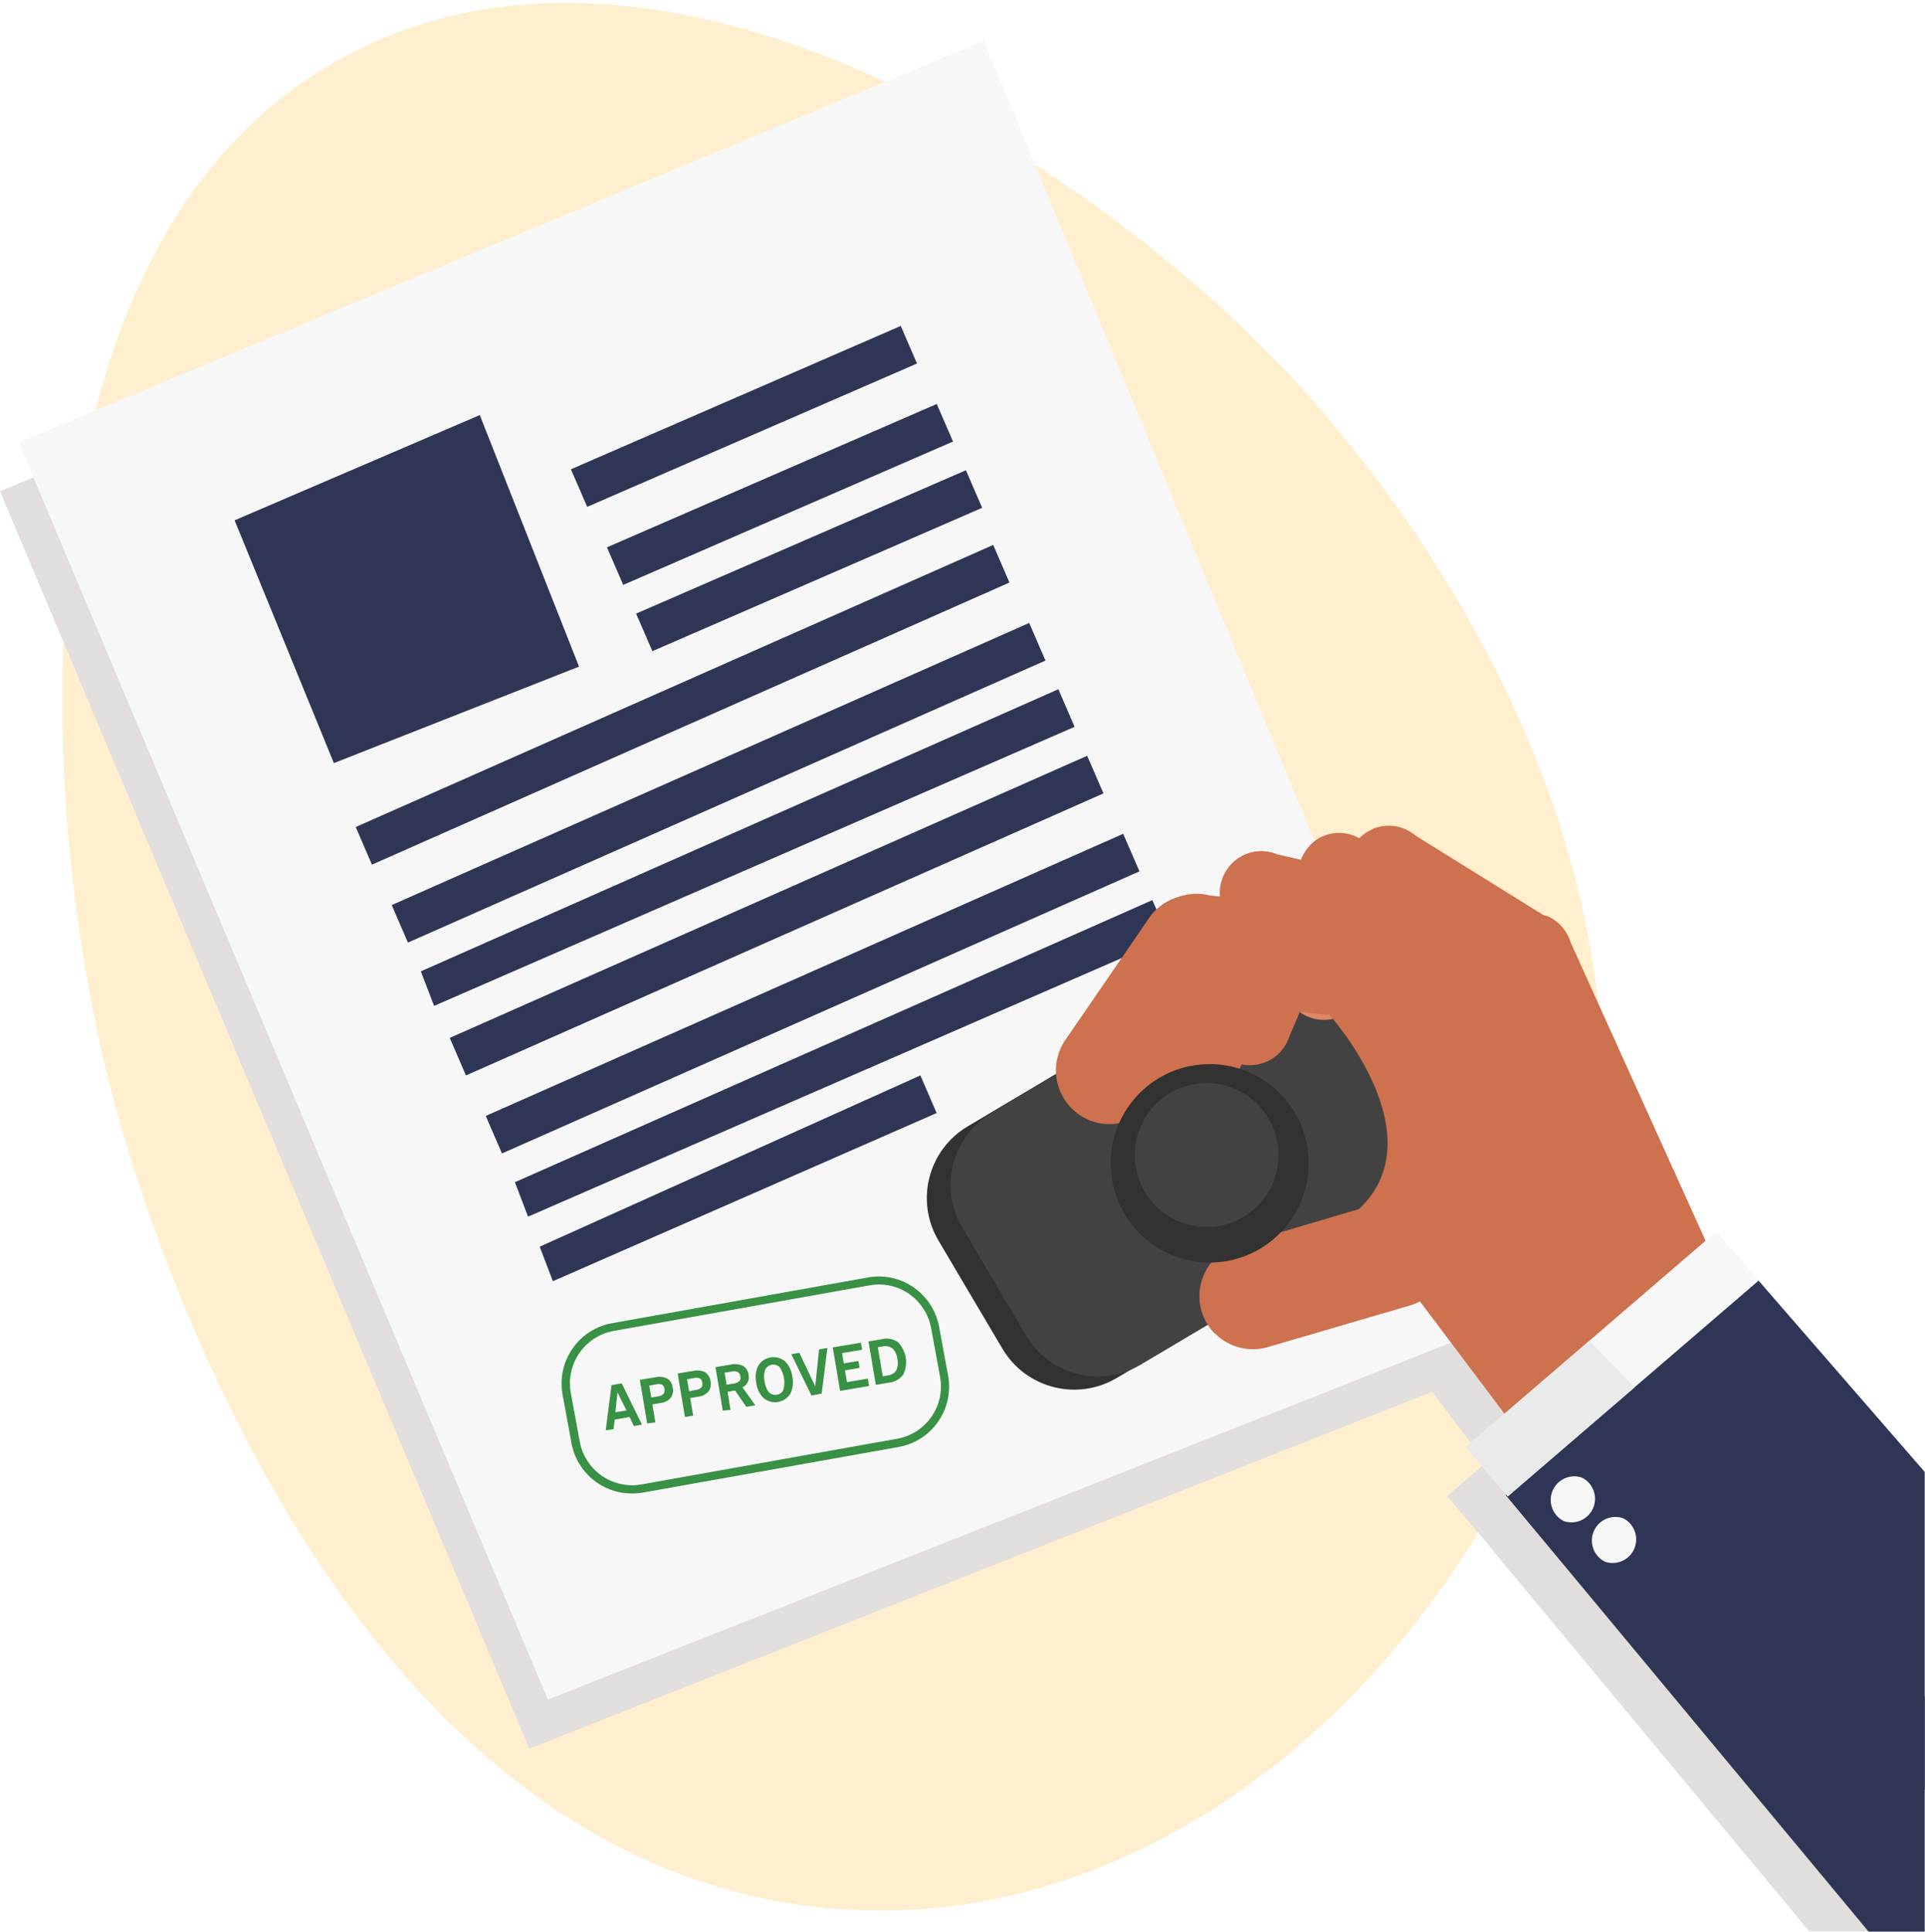 <svg xmlns="http://www.w3.org/2000/svg" width="277" height="278" viewBox="0 0 277 278">
    <g fill="none" fill-rule="evenodd">
        <g fill-rule="nonzero">
            <g>
                <g>
                    <g>
                        <g transform="translate(-925 -2741) translate(925 2741)">
                            <path fill="#FCB415" d="M112.393 273.662c56.962 10.161 108.86-42.311 117.132-99.845 9.18-63.753-38.161-114.014-46.42-122.432C154.41 22.033 96.086-15.178 51.21 7.305 1.39 32.233 5.012 112.328 15.335 154.275c2.7 10.98 27.708 107 97.058 119.387z" opacity=".21"/>
                            <path fill="#E2DEDE" d="M250.248 191.173l-5.934-6.921-1.571 1.3-19.477-43.013c0-.13-.09-.247-.13-.377l-.077-.17c-.04-.111-.088-.22-.143-.325-.027-.073-.062-.143-.104-.208l-.156-.273-.156-.247-.143-.196c-.066-.1-.14-.196-.22-.286l-.117-.143-.312-.325-.078-.065c-.128-.12-.262-.233-.402-.339-.404-.291-.84-.536-1.299-.728l-.441-.091h-.156l-18.334-11.476c-2.366-2.02-5.886-1.872-8.076.339-1.88-1.027-4.163-.967-5.986.156l-.441.312-47.562-115.185L0 70.693l76.166 180.928 129.922-51.366 7.7 10.252-5.57 4.788 5.842 6.818h-.065l46.329 55.777h13.945v-59.043l-24.021-27.674z"/>
                            <path fill="#F8F7F7" d="M2.688 63.654L78.841 244.557 217.553 189.729 141.569 5.848z"/>
                            <path fill="#2F3655" d="M33.759 74.87L48.042 109.804 83.321 95.921 69.038 59.725z"/>
                            <path fill="#2F3655" d="M81.181 56.99L132.927 56.952 132.923 62.844 81.176 62.882z" transform="rotate(-23.45 107.052 59.917)"/>
                            <path fill="#2F3655" d="M86.367 68.218L138.114 68.18 138.11 74.072 86.363 74.11z" transform="rotate(-23.45 112.239 71.145)"/>
                            <path fill="#2F3655" d="M90.562 77.754L142.308 77.716 142.304 83.608 90.557 83.646z" transform="rotate(-23.45 116.433 80.68)"/>
                            <path fill="#2F3655" d="M53.522 124.415L51.184 119.002 142.919 78.409 145.256 83.821zM58.702 135.63L56.365 130.231 148.1 89.637 150.437 95.05zM62.468 144.738L60.559 139.768 152.294 99.174 154.631 104.586zM67.051 154.743L64.714 149.344 156.436 108.75 158.786 114.162zM72.232 165.971L69.895 160.572 161.617 119.978 163.967 125.378zM75.985 175.066L74.089 170.109 165.823 129.515 168.161 134.915zM79.555 184.356L77.66 179.386 132.441 154.743 134.778 160.156z"/>
                            <path fill="#389144" d="M90.89 214.892c-4.259-.002-7.906-3.06-8.66-7.26l-1.298-7.065c-.817-4.786 2.381-9.334 7.154-10.174l36.863-6.584c1.547-.276 3.14-.127 4.61.43 2.904 1.098 5.022 3.64 5.582 6.7l1.299 7.052c.842 4.783-2.333 9.349-7.103 10.213l-36.862 6.57c-.524.088-1.054.127-1.584.118zm35.59-30.068c-.435.002-.869.04-1.298.117l-36.888 6.57c-4.137.753-6.892 4.71-6.168 8.86l1.299 7.053c.757 4.135 4.693 6.89 8.829 6.18l36.863-6.584c4.135-.746 6.891-4.7 6.167-8.847l-1.298-7.065c-.488-2.651-2.325-4.853-4.843-5.803-.85-.322-1.753-.485-2.662-.481z"/>
                            <path fill="#389144" d="M87.164 205.81l.831-6.505 1.467-.247 2.922 5.933-1.169.208-.61-1.301-2.155.364-.156 1.366-1.13.182zm1.39-2.602l1.597-.26-1.299-2.602-.299 2.862zM93.124 204.809l-1.052-6.259 2.234-.377c.576-.132 1.181-.064 1.713.195.448.29.735.77.78 1.301.121.515.012 1.057-.3 1.484-.373.42-.893.68-1.453.728l-1.169.195.429 2.602-1.182.13zm.597-3.721l.87-.144c.321-.026.626-.153.87-.364.165-.199.224-.466.156-.716-.02-.26-.158-.495-.377-.637-.308-.099-.64-.099-.947 0l-.87.143.298 1.718zM98.564 203.898l-1.051-6.258 2.233-.378c.575-.136 1.18-.072 1.714.182.444.292.731.771.779 1.302.122.514.012 1.056-.299 1.483-.375.42-.894.684-1.454.741l-1.169.196.429 2.524-1.182.208zm.598-3.721l.87-.156c.32-.02.625-.143.87-.352.163-.2.22-.465.155-.715-.015-.261-.155-.499-.376-.638-.31-.093-.639-.093-.948 0l-.87.143.299 1.718zM104.005 202.974l-1.052-6.258 2.117-.351c.616-.152 1.265-.092 1.843.169.459.281.757.764.805 1.3.081.36.035.738-.13 1.068-.158.32-.425.574-.753.715l1.857 2.602-1.298.209-1.623-2.342-1.078.182.428 2.602-1.116.104zm.558-3.721l1.013-.17c.299-.028.58-.15.805-.35.163-.195.221-.457.156-.703-.023-.252-.163-.478-.377-.612-.274-.121-.58-.144-.87-.065l-1.025.17.298 1.73zM108.822 198.967c-.19-.838-.085-1.717.299-2.485.395-.621 1.035-1.045 1.76-1.167.726-.121 1.468.07 2.044.53.617.598 1.003 1.395 1.09 2.25.19.834.084 1.708-.298 2.472-.395.621-1.035 1.045-1.76 1.167-.726.121-1.469-.071-2.044-.53-.614-.594-1-1.386-1.091-2.237zm1.195-.208c.055.569.271 1.11.623 1.56.288.319.724.458 1.142.365.423-.048.786-.322.948-.715.303-1.108.104-2.293-.545-3.24-.297-.294-.717-.427-1.128-.357-.412.07-.765.333-.95.708-.19.54-.22 1.122-.09 1.679zM116.768 200.801L113.86 194.855 115.029 194.66 117.314 199.5 117.859 194.166 119.054 193.958 118.236 200.528zM120.885 200.138L119.833 193.88 123.884 193.203 124.053 194.218 121.17 194.699 121.417 196.182 123.52 195.831 123.689 196.82 121.586 197.184 121.871 198.876 124.884 198.368 125.053 199.435zM126.026 199.266l-1.051-6.245 1.908-.325c.795-.2 1.636-.048 2.312.416 1.224 1.238 1.536 3.115.779 4.684-.503.664-1.262 1.085-2.09 1.158l-1.858.312zm1-1.223l.636-.117c.52-.036.997-.303 1.299-.729.252-.527.307-1.127.156-1.691-.048-.563-.297-1.09-.702-1.483-.43-.303-.97-.403-1.48-.274l-.623.105.714 4.189z"/>
                            <path fill="#333232" d="M146.878 147.897l44.1-.04c6.627-.005 12.005 5.363 12.01 11.99v.021l-.016 18.081c-.006 6.62-5.37 11.983-11.989 11.99l-44.1.039c-6.627.006-12.005-5.362-12.01-11.99v-.021l.015-18.08c.006-6.62 5.37-11.984 11.99-11.99z" transform="rotate(-30.65 168.93 168.918)"/>
                            <path fill="#434242" d="M150.29 146.002l44.1-.04c6.628-.006 12.005 5.362 12.011 11.99v.021l-.016 18.08c-.006 6.62-5.37 11.984-11.99 11.99l-44.1.04c-6.627.005-12.004-5.363-12.01-11.99v-.021l.016-18.081c.006-6.62 5.37-11.983 11.99-11.99z" transform="rotate(-30.65 172.343 167.022)"/>
                            <path fill="#DC876A" d="M195.22 144.439c1.357-1.78 1.612-4.167.662-6.194l-1.844-6.505c-.673-1.42-1.885-2.51-3.365-3.028-1.481-.519-3.107-.421-4.516.27-2.948 1.428-4.199 4.968-2.805 7.936l1.844 6.506c.68 1.412 1.895 2.495 3.374 3.007 1.48.513 3.102.414 4.508-.275.837-.398 1.57-.986 2.142-1.717z"/>
                            <path fill="#CD714E" d="M180.626 153.22c2.22-.278 4.094-1.789 4.843-3.902l5.414-12.855c.522-1.48.433-3.108-.247-4.522-.68-1.414-1.895-2.498-3.375-3.011-3.09-1.087-6.477.528-7.583 3.617l-5.415 12.867c-.671 1.941-.29 4.092 1.007 5.683 1.296 1.591 3.324 2.395 5.356 2.124z"/>
                            <path fill="#CD714E" d="M173.601 157.046c2.228-.202 4.155-1.64 4.986-3.721l7.869-14.442c.58-1.457.553-3.086-.074-4.524-.627-1.437-1.802-2.563-3.263-3.126-3.044-1.204-6.487.277-7.713 3.317l-7.908 14.455c-.58 1.457-.553 3.087.074 4.524.627 1.437 1.802 2.563 3.263 3.127.88.345 1.826.478 2.766.39zM197.531 119.276c2.063-.866 4.436-.5 6.142.95l20.346 12.646c1.192 1.018 1.927 2.471 2.042 4.036.114 1.564-.401 3.11-1.431 4.29-2.139 2.484-5.874 2.78-8.375.664l-20.347-12.62c-1.538-1.35-2.273-3.4-1.943-5.422.33-2.022 1.679-3.73 3.566-4.518v-.026z"/>
                            <path fill="#CD714E" d="M189.572 120.733c1.906-1.18 4.313-1.18 6.22 0l27.565 11.501c1.335.823 2.288 2.145 2.649 3.673.36 1.528.099 3.138-.727 4.472-1.726 2.785-5.363 3.666-8.167 1.978l-27.54-11.54c-1.321-.82-2.263-2.132-2.618-3.647-.356-1.515-.096-3.11.722-4.433.466-.808 1.116-1.495 1.896-2.004z"/>
                            <path fill="#CD714E" d="M177.678 123.855c1.718-1.437 4.095-1.789 6.155-.91l38.823 8.873c1.446.62 2.584 1.795 3.158 3.263.573 1.467.535 3.104-.107 4.544-1.301 3.006-4.778 4.4-7.79 3.122l-38.837-8.886c-1.448-.617-2.588-1.792-3.162-3.261-.574-1.469-.534-3.107.111-4.546.374-.85.938-1.603 1.65-2.199z"/>
                            <path fill="#CD714E" d="M166.408 131.22c1.917-2.18 4.893-3.094 7.7-2.368l21.164 2.316c1.96.515 3.633 1.793 4.649 3.549 1.016 1.755 1.292 3.845.766 5.805-1.111 4.086-5.27 6.54-9.375 5.53l-21.217-2.33c-1.96-.512-3.636-1.788-4.653-3.545-1.017-1.757-1.291-3.848-.761-5.809.323-1.17.915-2.248 1.727-3.148z"/>
                            <path fill="#CD714E" d="M152.774 157.501c-1.307-2.59-1.057-5.695.65-8.04l12.062-17.565c1.2-1.636 3.002-2.724 5.006-3.023 2.005-.298 4.045.22 5.667 1.436 3.374 2.548 4.106 7.328 1.649 10.773l-12.05 17.564c-1.204 1.635-3.008 2.72-5.013 3.019-2.006.298-4.047-.217-5.673-1.431-.966-.72-1.753-1.656-2.298-2.733zM174.848 191.889c2.04 2.04 5.046 2.768 7.79 1.886l20.438-5.985c1.925-.632 3.518-2.01 4.425-3.824.907-1.816 1.053-3.919.405-5.843-1.364-4.007-5.667-6.194-9.7-4.93l-20.411 6.036c-2.512.853-4.405 2.946-5.005 5.534-.6 2.588.178 5.303 2.058 7.178v-.052z"/>
                            <path fill="#EAAD81" d="M248.248 184.772l-10.465-9.589-12.128-40.06-16.607 4.93 6.856 22.197c.253.87.15 1.804-.286 2.598-.436.793-1.17 1.38-2.038 1.63"/>
                            <path fill="#CD714E" d="M248.248 184.772l-22.761-50.326-30.721-3.33-3.441 14.936s16.1 17.929 3.557 28.52l9.245 12.425 15.672 20.817 28.45-23.042z"/>
                            <path fill="#2F3655" d="M252.04 257.502L216.67 215.113 252.923 184.121 276.957 211.795 276.957 257.502z"/>
                            <path fill="#2F3655" d="M235.03 199.422L276.957 244.14 276.957 277.942 268.88 277.942 216.67 215.113z"/>
                            <path fill="#F8F7F7" d="M208.184 191.61L255.787 191.563 255.777 200.883 208.175 200.931z" transform="rotate(139.36 231.98 196.247)"/>
                            <path fill="#EAEAEA" d="M210.905 208.23L228.707 192.917 235.212 199.63 216.969 215.321z"/>
                            <path fill="#F8F7F7" d="M225.032 218.873c1.691.58 3.54-.255 4.227-1.909.686-1.653-.027-3.557-1.63-4.349-1.69-.58-3.54.256-4.227 1.91-.686 1.653.027 3.556 1.63 4.348zM230.953 224.715c1.69.58 3.54-.255 4.227-1.909.686-1.653-.027-3.557-1.63-4.35-1.69-.58-3.54.256-4.227 1.91-.686 1.654.027 3.557 1.63 4.35z"/>
                            <ellipse cx="174.063" cy="167.393" fill="#333232" rx="14.25" ry="14.278" transform="rotate(-5.143 174.063 167.393)"/>
                            <ellipse cx="173.632" cy="166.205" fill="#434242" rx="10.338" ry="10.354" transform="rotate(-20.74 173.632 166.205)"/>
                        </g>
                    </g>
                </g>
            </g>
        </g>
    </g>
</svg>

